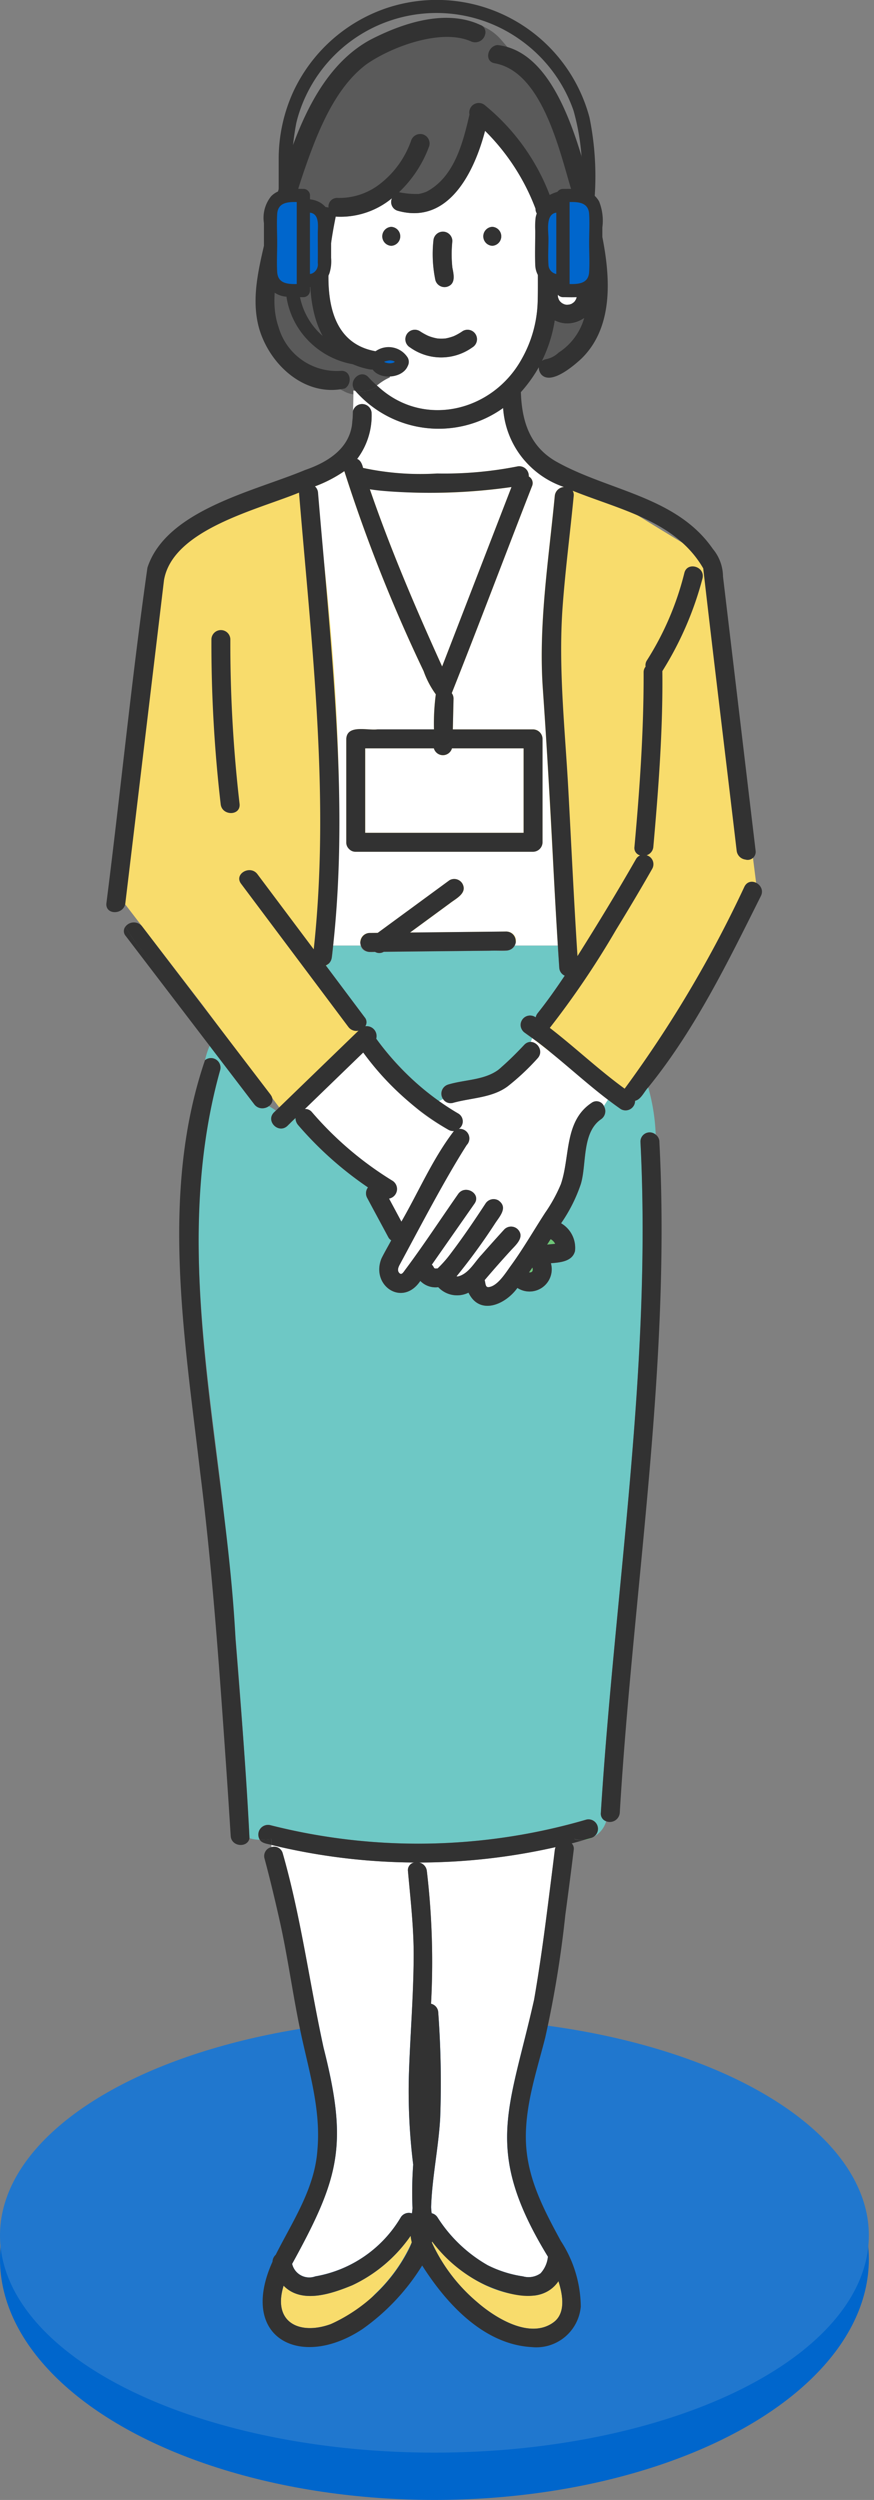<svg xmlns="http://www.w3.org/2000/svg" viewBox="0 0 70 200"><rect x="0" y="0" width="70" height="200" fill="#808080" stroke="none"/><g transform="translate(0 161.459)"><ellipse cx="34.794" cy="19.27" rx="34.794" ry="19.27" fill="#06c"/><ellipse cx="34.794" cy="17.378" rx="34.794" ry="17.378" fill="#2077ce"/></g><g transform="translate(8.518 0)"><path d="M-17703.824,2349.1s-5.049,1.121-8.08,3.48-4.379,1.685-5.053,4.043-3.707,26.619-3.707,26.619l6.738,8.761,7.076,9.435,6.4-6.4-3.375-5.391v-2.7h19.215v2.7l-2.7,5.391,8.09,4.718,9.77-16.511-3.367-26.619s-10.111-5.949-11.793-7.523S-17703.824,2349.1-17703.824,2349.1Z" transform="translate(17721.617 -2311.617)" fill="#f8dc6c"/><path d="M38.057,351.07a11.786,11.786,0,0,1-4.665,3.951c-1.651.681-4.071,1.522-5.509.038-.915,2.973,1.306,3.97,3.766,3.079a9.734,9.734,0,0,0,3.557-2.407,12.935,12.935,0,0,0,2.944-4.143,3.667,3.667,0,0,1-.092-.519" transform="translate(-13.686 -172.201)" fill="#f8dc6c"/><path d="M59.832,356.292c-3.247.172-6.313-1.835-8.229-4.323-.006.028-.015.056-.021.084a13.73,13.73,0,0,0,3.611,4.751c1.441,1.262,4.25,3.025,6.142,1.625.979-.724.74-2.173.386-3.285a2.686,2.686,0,0,1-1.888,1.147" transform="translate(-25.511 -172.646)" fill="#f8dc6c"/><path d="M47.246,116.185a.762.762,0,0,1-.727-.555h-5.5v6.756H53.7V115.63H47.97a.776.776,0,0,1-.724.555" transform="translate(-20.285 -55.761)" fill="#fff"/><path d="M70.494,193.685c-.026-.047-.051-.094-.081-.138a1.711,1.711,0,0,0-.159-.161c-.04-.026-.08-.053-.122-.075-.1.146-.187.292-.28.438.214-.024.429-.041.642-.063" transform="translate(-34.546 -94.178)" fill="#6ec878"/><path d="M66.978,198.2c.032,0,.064,0,.1,0s.052-.013.077-.021l.049-.028.025-.025c.01-.016.019-.032.028-.049s.015-.052.021-.078,0-.064,0-.1-.015-.061-.025-.091l0-.005c-.089.131-.181.261-.273.391l.005,0" transform="translate(-33.122 -96.402)" fill="#6ec878"/><path d="M52.5,197.941h0c.038-.007.029-.009,0,0" transform="translate(-25.966 -96.467)" fill="#6ec878"/><path d="M54.519,195.63l-.023.03.023-.03" transform="translate(-26.952 -95.326)" fill="#6ec878"/><path d="M54.578,195.539l-.036.046.036-.046" transform="translate(-26.975 -95.281)" fill="#6ec878"/><path d="M52.131,197.982h0" transform="translate(-25.782 -96.489)" fill="#6ec878"/><path d="M47.543,88.624,53.1,74.268a43.6,43.6,0,0,1-11.343.178c1.662,4.827,3.676,9.53,5.788,14.178" transform="translate(-20.65 -35.304)" fill="#fff"/><path d="M42.959,169.959a17.218,17.218,0,0,1-2.317-1.521l-.336.168.336-.168a27.053,27.053,0,0,1-4.515-4.661L31.451,168.3a.672.672,0,0,1,.542.218,27.268,27.268,0,0,0,6.49,5.528.778.778,0,0,1-.288,1.416q.5.923.994,1.847c1.393-2.412,2.512-5.044,4.211-7.255a.747.747,0,0,1-.441-.092" transform="translate(-15.554 -79.572)" fill="#fff"/><path d="M71.536,47.929a2.406,2.406,0,0,1-1.48-.2,11.166,11.166,0,0,1-1.023,3.231.755.755,0,0,1,.278-.129,2.014,2.014,0,0,0,1.046-.531A4.893,4.893,0,0,0,72.4,47.537a2.046,2.046,0,0,1-.868.392" transform="translate(-34.141 -22.084)" fill="#5a5a5a"/><path d="M50.177,291.477a61.966,61.966,0,0,1,.334,10.6.743.743,0,0,1,.577.7,77.535,77.535,0,0,1,.155,8.443c-.134,2.39-.649,4.736-.727,7.131.007.161.023.323.044.484a.753.753,0,0,1,.459.314,11.529,11.529,0,0,0,4.026,3.844,9.261,9.261,0,0,0,2.828.893,1.657,1.657,0,0,0,1.412-.245,2.3,2.3,0,0,0,.587-1.332c-5.218-8.541-3.1-11.678-1.107-20.559.728-4.038,1.127-8.151,1.717-12.2a49.643,49.643,0,0,1-10.935,1.231.774.774,0,0,1,.629.7" transform="translate(-24.505 -141.773)" fill="#fff"/><path d="M39.3,58.817a.771.771,0,0,1-.148-.228c0,.065,0,.131,0,.2.05.01.1.023.148.031" transform="translate(-19.363 -27.55)" fill="#6ec878"/><path d="M37.8,58.473c.231.06.457.116.682.161,0-.066,0-.131,0-.195a1.522,1.522,0,0,1-.476-.159.739.739,0,0,1-.207.192" transform="translate(-18.695 -27.398)" fill="#fff"/><path d="M55.52,26.09c-.081-.391-.175-.778-.268-1.166-.534-1.191-1.512-.763-2.332-.148a.76.76,0,0,1-1.135-.671,17.459,17.459,0,0,0-4.041-6.222c-.878,3.367-2.956,7.522-6.98,6.4a.727.727,0,0,1-.474-1.009,6.478,6.478,0,0,1-4.509,1.473c-.706,3.49-1.655,9.843,3.126,10.759a.721.721,0,0,1,.233,1.3c.478,0,.481.009.481.5a7.345,7.345,0,0,0-.895.6c.14.137.275.281.422.41.024-.015.047-.027.071-.042-.024.016-.048.027-.071.042,3.652,3.39,9.213,2.028,11.537-2.2a9.843,9.843,0,0,0,1.268-4.536c.027-.8.013-1.6.018-2.4a.765.765,0,0,1,1.478-.241,2.3,2.3,0,0,1,1.259-.15,4.223,4.223,0,0,0,.814-2.708M43.6,26.708a.758.758,0,0,1,1.516,0,10.123,10.123,0,0,0,0,2.114c.111.563.294,1.322-.426,1.539a.762.762,0,0,1-.933-.53,10.2,10.2,0,0,1-.162-3.123m-3.372.376a.759.759,0,0,1,0-1.516.759.759,0,0,1,0,1.516m6.488,8.13a4.282,4.282,0,0,1-4.983,0A.758.758,0,0,1,42.5,33.9a5.148,5.148,0,0,0,.684.383,3.514,3.514,0,0,0,.747.211l.064.006a3.223,3.223,0,0,0,.572-.007l.056-.01a4.054,4.054,0,0,0,.608-.174,4.467,4.467,0,0,0,.723-.409.758.758,0,0,1,.765,1.309m1.6-8.13a.759.759,0,0,1,0-1.516.759.759,0,0,1,0,1.516" transform="translate(-17.408 -7.418)" fill="#fff"/><path d="M34.9,29.273a.752.752,0,0,1-.636.16c-5.657-1.057-5.136-8.182-4.2-12.433a.674.674,0,0,1,.9-.508.69.69,0,0,1,.728-.776,5.309,5.309,0,0,0,3.425-1.145,7.514,7.514,0,0,0,2.454-3.416.774.774,0,0,1,.933-.53.765.765,0,0,1,.529.933,9.611,9.611,0,0,1-2.424,3.7,6.779,6.779,0,0,0,1.536.14q-.108.018.03,0a2.957,2.957,0,0,0,.645-.186c2.216-1.171,2.909-3.9,3.433-6.168a.764.764,0,0,1,1.278-.708,17.174,17.174,0,0,1,5.147,7.143,3.054,3.054,0,0,1,1.752-.348c-.965-3.177-2.344-9.483-6.132-10.184-.889-.13-.607-1.378.191-1.464a3.579,3.579,0,0,0-.99-.842.814.814,0,0,1-1.128.55C40,2.136,36.029,3.606,34,5.019c-2.016,1.505-3.261,4-4.174,6.281A55.762,55.762,0,0,0,27.5,18.768c-.455,2.385-1.366,4.894-.537,7.29a4.851,4.851,0,0,0,4.967,3.492c.722-.063.9.753.55,1.214a1.523,1.523,0,0,0,.476.159v0c-.305-.695.62-1.506,1.212-.852.1.109.212.2.317.308a7.262,7.262,0,0,1,.894-.6c0-.5,0-.505-.48-.505" transform="translate(-13.17 0.12)" fill="#5a5a5a"/><path d="M33.459,31.5l-.572-.081a2.027,2.027,0,0,1-.632-.209l-.53-.272.36-.475a.372.372,0,0,0,.045-.355c-.017-.034-.037-.06-.12-.06l-.034,0c-.152.013-.3.02-.455.02a4.978,4.978,0,0,1-3.13-1.1,5.988,5.988,0,0,1-1.9-2.744c-.71-2.053-.241-4.123.213-6.124.107-.47.217-.956.306-1.423l.005-.025a55.833,55.833,0,0,1,2.348-7.536c.866-2.163,2.143-4.855,4.339-6.5l.013-.009a13.187,13.187,0,0,1,6.736-2.277,5.207,5.207,0,0,1,2.122.4l.01,0a.305.305,0,0,0,.129.032.351.351,0,0,0,.3-.261l.165-.607.554.3a4.055,4.055,0,0,1,1.132.955l.623.722-.948.1a.369.369,0,0,0-.293.351c0,.073.009.1.121.12l.019,0c3.683.681,5.193,5.935,6.192,9.411.115.4.224.78.327,1.119l.229.752-.778-.112a2.554,2.554,0,0,0-1.462.3l-.489.238-.2-.507a16.677,16.677,0,0,0-5-6.936l-.02-.017a.289.289,0,0,0-.2-.082.271.271,0,0,0-.207.1.266.266,0,0,0-.047.23l.02.1-.024.1c-.477,2.064-1.2,5.183-3.687,6.5l-.039.019a3.461,3.461,0,0,1-.751.217h-.007c-.063.01-.093.015-.114.017a2.231,2.231,0,0,1-.3.02,3.492,3.492,0,0,1-.727-.093,2.768,2.768,0,0,0-.512-.073l-1.237-.02.9-.845a9.156,9.156,0,0,0,2.3-3.51.18.18,0,0,0-.022-.128.31.31,0,0,0-.17-.153.262.262,0,0,0-.069-.01.311.311,0,0,0-.261.228,8.028,8.028,0,0,1-2.622,3.644,5.817,5.817,0,0,1-3.747,1.247h-.016a.163.163,0,0,0-.134.044.294.294,0,0,0-.059.207l.036.7-.676-.2a.359.359,0,0,0-.1-.015c-.1,0-.148.039-.172.15-.546,2.489-1.192,7.07.614,9.8a4.7,4.7,0,0,0,3.193,2.039.254.254,0,0,0,.225-.053l.139-.115h.18a.972.972,0,0,1,.784.224,1.033,1.033,0,0,1,.2.781v.309l-.277.138a4.883,4.883,0,0,0-.636.418l-.191.138-.342.244-.3-.3c-.035-.035-.072-.069-.108-.1-.074-.069-.151-.141-.228-.225s-.117-.078-.132-.078a.3.3,0,0,0-.219.147.26.26,0,0,0-.035.245l.042.1ZM27.992,18.874c-.092.48-.2.97-.311,1.444-.423,1.865-.86,3.793-.243,5.576a4.419,4.419,0,0,0,4.083,3.173c.122,0,.246-.005.369-.016l.034,0a5.516,5.516,0,0,1-1.593-1.594c-2.009-3.033-1.337-7.92-.757-10.562a1.143,1.143,0,0,1,.975-.924,1.2,1.2,0,0,1,.248-.4,1.169,1.169,0,0,1,.859-.355h.054c.056,0,.112,0,.168,0a4.859,4.859,0,0,0,2.936-1.047A7.018,7.018,0,0,0,37.1,10.984a1.289,1.289,0,0,1,1.2-.887,1.263,1.263,0,0,1,.334.046,1.307,1.307,0,0,1,.793.657,1.15,1.15,0,0,1,.074.927,10.287,10.287,0,0,1-1.868,3.187,1.4,1.4,0,0,0,.408,0l.019,0h0l.029,0a2.47,2.47,0,0,0,.516-.146c1.887-1.01,2.568-3.284,3.138-5.737a1.243,1.243,0,0,1,.277-.939A1.265,1.265,0,0,1,43,7.624a1.293,1.293,0,0,1,.856.331,17.633,17.633,0,0,1,5.1,6.866,3.688,3.688,0,0,1,.808-.193l-.14-.486c-.93-3.237-2.336-8.127-5.405-8.7a1.091,1.091,0,0,1-.966-1.127,1.421,1.421,0,0,1,.413-.954l-.008-.007a1.308,1.308,0,0,1-.941.419,1.3,1.3,0,0,1-.549-.125,4.229,4.229,0,0,0-1.711-.315A12.256,12.256,0,0,0,34.3,5.425c-1.993,1.492-3.186,4.022-4,6.061A54.823,54.823,0,0,0,27.992,18.874Z" transform="translate(-13.17 0.12)" fill="#5a5a5a"/><path d="M53.173,64.957a7.09,7.09,0,0,1-2.068-4.573,8.866,8.866,0,0,1-11.84-1.374c-.049-.008-.1-.021-.148-.031,0,.515-.008,1.07-.034,1.64a.762.762,0,0,1,1.493.187,5.768,5.768,0,0,1-1.161,3.658c.269.09.407.429.475.717a21.8,21.8,0,0,0,5.93.445,30.082,30.082,0,0,0,6.4-.56.716.716,0,0,1,.816.344l.46-.187c-.108-.088-.22-.171-.323-.265" transform="translate(-19.33 -27.743)" fill="#fff"/><path d="M52.987,72.814a11.008,11.008,0,0,1-2.478-1.482l-.46.187a.869.869,0,0,1,.126.451.608.608,0,0,1,.255.788c-2.152,5.51-4.238,11.053-6.423,16.548a.727.727,0,0,1,.143.435L44.091,92.2h6.428a.769.769,0,0,1,.758.758v8.272a.769.769,0,0,1-.758.758H36.314a.7.7,0,0,1-.517-.206l-.015-.014c-.008-.009-.017-.017-.024-.026a.7.7,0,0,1-.2-.513V92.963c.069-1.172,1.714-.648,2.5-.758h4.518a18.068,18.068,0,0,1,.147-2.806.534.534,0,0,1-.033-.042,7.274,7.274,0,0,1-.942-1.809,125.7,125.7,0,0,1-6.35-16,10.782,10.782,0,0,1-2.355,1.218c1.564,12,2.58,24.561,1.46,36.732h2.211a.752.752,0,0,1,.7-1.006l.665-.007,5.747-4.21a.764.764,0,0,1,1.038.272c.421.771-.526,1.192-1.019,1.585l-3.177,2.327,7.742-.081a.75.75,0,0,1,.645,1.121H52.5c-.424-6.845-.713-13.7-1.206-20.536-.359-5.164.465-10.3.955-15.428a.791.791,0,0,1,.734-.718" transform="translate(-16.341 -33.852)" fill="#fff"/><path d="M44.558,157.968c1.325-.405,2.867-.341,4.017-1.169a23.969,23.969,0,0,0,2.094-2.009.675.675,0,0,1,.527-.233c.035-.1.072-.2.11-.3-.473-.335-1.223-.76-.831-1.442a.758.758,0,0,1,1.108-.22.8.8,0,0,1,.159-.335c.768-.963,1.479-1.976,2.168-3a.741.741,0,0,1-.437-.644c-.039-.588-.073-1.177-.11-1.765H49.909c-.356.671-1.395.314-2.029.41l-8.462.088a.693.693,0,0,1-.7.008c-.475.038-1.03.006-1.146-.505h-2.21c-.091.537.022,1.364-.582,1.594l3.112,4.15a.592.592,0,0,1,.048.715.792.792,0,0,1,.877.992,24.544,24.544,0,0,0,5,5.006l.343-.172a.75.75,0,0,1,.4-1.16" transform="translate(-17.2 -71.197)" fill="#6ec8c5"/><path d="M63.032,166.434c-2.075-1.579-3.963-3.389-6.069-4.93-.038.1-.075.2-.111.3a.786.786,0,0,1,.545,1.305,19.056,19.056,0,0,1-2.381,2.234c-1.253.945-2.944.924-4.4,1.335a.685.685,0,0,1-.8-.3l-.343.172a15.891,15.891,0,0,0,1.556.975.728.728,0,0,1,.051,1.243.762.762,0,0,1,.638,1.287c-1.766,2.77-3.751,6.584-5.389,9.615-.1.2-.19.438,0,.63s.318-.067.464-.261c1.475-1.972,2.83-4.046,4.242-6.064.556-.795,1.87-.036,1.309.765l-3.417,4.885a.607.607,0,0,1,.134.172.685.685,0,0,0,.041.076c.011.011.015.016.008.013.036.027.126.087.045.031a.2.2,0,0,0,.036.019c.031,0,.22-.013.138,0l.046-.007.035-.02a9.051,9.051,0,0,0,.992-1.125c.989-1.3,1.916-2.663,2.814-4.031a.772.772,0,0,1,1.037-.272c.82.567.089,1.292-.285,1.878a48.68,48.68,0,0,1-3.064,4.2c.034,0,.068.008.082.009l.029,0,.068-.015c.822-.245,1.272-1.142,1.841-1.734q.9-1.02,1.813-2.021a.766.766,0,0,1,1.072,0c.593.62-.153,1.244-.569,1.7q-1.061,1.163-2.083,2.362c.087.283.038.649.4.548.681-.135,1.312-1.168,1.688-1.683,1-1.363,1.842-2.842,2.762-4.257a12.31,12.31,0,0,0,1.255-2.285c.755-2.2.25-5.032,2.455-6.5a.655.655,0,0,1,.99.253h0l.324-.5" transform="translate(-22.857 -78.448)" fill="#fff"/><path d="M78.843,172.242h0" transform="translate(-38.993 -83.759)" fill="#6ec878"/><path d="M75.625,288.191a1.972,1.972,0,0,0,.772-.23,6.45,6.45,0,0,1-.772.23" transform="translate(-37.401 -140.99)" fill="#6ec878"/><path d="M77.168,287.943l-.017.009.017-.009" transform="translate(-38.156 -140.981)" fill="#6ec878"/><path d="M50.624,166.043c-.329.341-.573.964-1.055,1.078a.762.762,0,0,1-1.137.665c-.35-.243-.693-.494-1.031-.752l-.324.5a.783.783,0,0,1-.225,1.056c-1.554,1.072-1.142,3.6-1.62,5.186a12.455,12.455,0,0,1-1.583,3.138,2.274,2.274,0,0,1,1.115,2.218c-.209.85-1.21.918-1.931.978a1.78,1.78,0,0,1-2.683,1.976c-.985,1.358-3.022,2.219-3.916.379a2.069,2.069,0,0,1-2.423-.439,1.7,1.7,0,0,1-1.437-.5c-1.431,2.124-3.988.369-3.108-1.8.242-.49.525-.964.78-1.447a.672.672,0,0,1-.23-.242c-.561-1.051-1.133-2.1-1.694-3.149a.769.769,0,0,1,.062-.843,28.5,28.5,0,0,1-5.59-4.983.858.858,0,0,1-.214-.572l-.55.532c.013.023.028.043.04.068-.012-.024-.028-.044-.04-.068a.771.771,0,1,1-1.02-1.122,6.44,6.44,0,0,0-.569-.359.836.836,0,0,1-1.164-.149L15.5,162.717a6.276,6.276,0,0,0-.373,1.146.764.764,0,0,1,1.22.777c-3.18,10.968-1.268,22.477.079,33.579,1.022,9.268,1.74,18.581,2.265,27.887a2.842,2.842,0,0,0,.827.127.777.777,0,0,1,.824-1.175,48.085,48.085,0,0,0,25.327-.442.762.762,0,0,1,.57,1.393,2.094,2.094,0,0,0,1.021-1.257.639.639,0,0,1-.425-.678c1.12-17.89,4.091-35.716,3.171-53.688a.739.739,0,0,1,1.22-.569,16.073,16.073,0,0,0-.6-3.777" transform="translate(-7.227 -79.048)" fill="#6ec8c5"/><path d="M27.065,289.877c1.461,5.1,2.139,10.368,3.267,15.538,1.977,7.779,1.271,10.409-2.517,17.294a1.407,1.407,0,0,0,1.857,1,9.913,9.913,0,0,0,6.855-4.737.767.767,0,0,1,.885-.3c.018-.137.035-.274.045-.412a30.264,30.264,0,0,1,.054-3.49,47.506,47.506,0,0,1-.337-7.4c.107-3.116.367-6.224.375-9.343.006-2.25-.257-4.486-.456-6.724a.619.619,0,0,1,.5-.7,49.6,49.6,0,0,1-11.435-1.408c0,.059,0,.116,0,.175a.71.71,0,0,1,.907.508" transform="translate(-12.936 -141.599)" fill="#fff"/><path d="M83.051,177.182a.727.727,0,0,0-.3-.569c.049.922.051,1.843.051,2.765,0-.922,0-1.843-.051-2.765a.738.738,0,0,0-1.22.569c.919,17.971-2.052,35.8-3.172,53.687a.64.64,0,0,0,.425.678,1.893,1.893,0,0,0-.026-1.121,1.893,1.893,0,0,1,.026,1.121.8.8,0,0,0,1.092-.678c1.066-17.891,4.109-35.717,3.172-53.687" transform="translate(-38.755 -85.842)" fill="#323232"/><path d="M67.067,71.633l0,0-.073,2.217.073-2.217A95.593,95.593,0,0,1,57.471,87.8c-2.085-1.513-3.956-3.292-5.994-4.864a69.94,69.94,0,0,0,5.293-7.823c.991-1.618,1.966-3.247,2.907-4.9a.743.743,0,0,0-.448-1.088.769.769,0,0,0,.541-.68c.413-4.663.773-9.368.721-14.051a26.737,26.737,0,0,0,3.22-7.431c.21-.951-1.251-1.357-1.463-.4a23.555,23.555,0,0,1-3,6.982.7.7,0,0,0-.1.492.705.705,0,0,0-.158.468c.015,4.649-.312,9.314-.733,13.942a.615.615,0,0,0,.45.69.718.718,0,0,0-.337.313c-1.5,2.619-3.065,5.187-4.676,7.743-.287-4.433-.492-8.87-.733-13.306-.267-4.9-.816-9.781-.454-14.692.217-2.945.6-5.873.884-8.812a.674.674,0,0,0-.085-.42c3.78,1.523,8.265,2.42,10.459,6.21.862,7.532,1.792,15.058,2.677,22.588a.81.81,0,0,0,.7.71l.075-2.263-.075,2.263a.642.642,0,0,0,.818-.71q-1.306-10.97-2.612-21.94a3.494,3.494,0,0,0-.817-2.208c-2.927-4.231-8.431-4.639-12.608-7.021-2.065-1.211-2.69-3.218-2.763-5.517.225-.246.436-.507.638-.775a2.426,2.426,0,0,1-.9.265,2.426,2.426,0,0,0,.9-.265,10.879,10.879,0,0,0,.8-1.223.863.863,0,0,0,.2.59c.043-.037.089-.075.127-.113-.038.038-.083.075-.127.113.78.855,2.571-.679,3.206-1.267,2.7-2.627,2.3-6.828,1.586-10.2a5.044,5.044,0,0,0-.3-1.37C54.119,13.7,52.421,4.859,47.28,4.307,48.1,5.254,48.755,6.514,49.9,6.8c-1.146-.287-1.8-1.547-2.621-2.493-.8.085-1.079,1.334-.191,1.464,3.786.7,5.166,7,6.131,10.183a3.053,3.053,0,0,0-1.752.348,17.177,17.177,0,0,0-5.146-7.143.763.763,0,0,0-1.278.708c-.524,2.268-1.217,5-3.433,6.168a2.957,2.957,0,0,1-.645.186c-.092.015-.1.017-.03,0a6.806,6.806,0,0,1-1.536-.14,9.616,9.616,0,0,0,2.424-3.7.765.765,0,0,0-.53-.933.774.774,0,0,0-.933.53,7.517,7.517,0,0,1-2.454,3.416,5.31,5.31,0,0,1-3.425,1.145.69.69,0,0,0-.728.776.674.674,0,0,0-.9.508c-.932,4.251-1.454,11.376,4.2,12.433.954.178,1.363-1.283.4-1.462-4.781-.916-3.832-7.269-3.126-10.759a6.479,6.479,0,0,0,4.508-1.474.728.728,0,0,0,.474,1.01c4.024,1.12,6.1-3.035,6.98-6.4a17.45,17.45,0,0,1,4.04,6.222.76.76,0,0,0,1.135.671c.82-.616,1.8-1.043,2.332.148.095.388.188.775.269,1.166a4.232,4.232,0,0,1-.814,2.709A2.3,2.3,0,0,0,52,22.233a.765.765,0,0,0-1.478.241c0,.8.009,1.6-.018,2.4a9.833,9.833,0,0,1-1.268,4.537C46.915,33.637,41.349,35,37.7,31.609a2.4,2.4,0,0,1-1.8.362,8.866,8.866,0,0,0,11.84,1.374,7.179,7.179,0,0,0,4.869,6.321.79.79,0,0,0-.734.718c-.49,5.127-1.315,10.265-.955,15.429.323,4.639.588,9.278.827,13.923.144,2.794.3,5.587.488,8.378a.743.743,0,0,0,.438.644c-.689,1.029-1.4,2.041-2.168,3a.815.815,0,0,0-.159.335.756.756,0,1,0-.836,1.258c2.337,1.619,4.37,3.616,6.629,5.334.108-.165.219-.336.338-.514-.119.178-.23.349-.338.514.339.258.681.509,1.031.752a.762.762,0,0,0,1.137-.665c.482-.114.726-.736,1.055-1.078-.1-.346-.22-.693-.358-1.039.138.346.255.693.358,1.039,3.751-4.627,6.364-10,9.017-15.3.443-.867-.864-1.636-1.309-.765M52.131,24.219c.006-.038.017-.076.016-.065.012-.043.025-.087.039-.13a1.433,1.433,0,0,1,.085-.148c-.007.006-.008.009-.016.015a.261.261,0,0,0,.02-.021c.011-.021.06-.086.057-.058a.488.488,0,0,1,.1-.1c.053-.034.119-.061.171-.1a1,1,0,0,1,.182-.046,1.162,1.162,0,0,1,.2,0c.067.017.132.035.2.056a1.388,1.388,0,0,1,.164.1l.136.135a1.384,1.384,0,0,1,.1.165c.019.061.036.121.051.182,0-.016,0-.026,0-.048a.492.492,0,0,0,0,.061c.009.02.014.075,0,.066,0,.014,0,.028,0,.041q0,.043,0,.086a1.549,1.549,0,0,1-.055.212c-.034.059-.067.116-.1.172a1,1,0,0,1-.113.114l.042-.025c-.028.015-.056.037-.082.054a.968.968,0,0,1-.145.086c-.057.017-.113.035-.171.048h.041a.379.379,0,0,0-.062,0,.16.16,0,0,1-.051,0c-.056,0-.111,0-.167,0a1.132,1.132,0,0,1-.165-.045.227.227,0,0,1,.024.015.361.361,0,0,0-.034-.019c-.022-.006-.092-.031-.065-.036a.631.631,0,0,1-.113-.067c-.032-.031-.064-.067-.1-.1.034.064-.035-.02-.045-.044a.246.246,0,0,0-.02-.02c.009.007.011.011.018.016a1.259,1.259,0,0,1-.076-.126h0c0,.014.006.019.01.037-.006-.022-.014-.044-.021-.066a.228.228,0,0,1-.011-.031.882.882,0,0,1-.045-.161,1.343,1.343,0,0,1,0-.186c0,.012-.006.021-.01.035a.574.574,0,0,0,.012-.059m-.256,2.129a2.265,2.265,0,0,0,2.348-.191,4.889,4.889,0,0,1-2.048,2.763,2.014,2.014,0,0,1-1.046.531.75.75,0,0,0-.277.129,11.2,11.2,0,0,0,1.023-3.231" transform="translate(-15.96 -0.704)" fill="#323232"/><path d="M40.305,56.667c-.593-.654-1.517.157-1.212.852,0-.058,0-.12,0-.176,0,.057,0,.119,0,.176a.77.77,0,0,0,.148.228,2.4,2.4,0,0,0,1.8-.362,9.165,9.165,0,0,1-.738-.718" transform="translate(-19.304 -26.48)" fill="#323232"/><path d="M51.96,140.5l-7.741.081,3.176-2.327c.493-.392,1.44-.814,1.019-1.585a.764.764,0,0,0-1.037-.272l-5.747,4.211-.665.007a.759.759,0,0,0,0,1.516l.45-.005a.693.693,0,0,0,.7-.007l9.846-.1a.759.759,0,0,0,0-1.516" transform="translate(-19.897 -65.977)" fill="#323232"/><path d="M39.027,62.41c0,.12-.006.24-.013.358.013-.182.027-.364.035-.545a.81.81,0,0,0-.023.187" transform="translate(-19.295 -29.347)" fill="#323232"/><path d="M39.85,117.3a7.821,7.821,0,0,1-2.37,2.526,7.821,7.821,0,0,0,2.37-2.526.655.655,0,0,0-.991-.253c-2.205,1.466-1.7,4.295-2.455,6.5a12.312,12.312,0,0,1-1.256,2.285c-.92,1.415-1.766,2.894-2.762,4.257-.376.515-1.006,1.548-1.688,1.683-.357.1-.315-.26-.4-.548q1.019-1.2,2.083-2.362c.416-.455,1.162-1.08.569-1.7a.766.766,0,0,0-1.072,0q-.915,1-1.813,2.021c-.57.592-1.019,1.49-1.841,1.734l-.068.015-.029,0c-.015,0-.049,0-.082-.009a48.689,48.689,0,0,0,3.064-4.2c.373-.584,1.1-1.313.285-1.877a.772.772,0,0,0-1.038.272c-.891,1.358-1.8,2.7-2.786,3.995l.031-.04a9.549,9.549,0,0,1-1.051,1.2l-.035.02-.046.007c.082-.011-.107,0-.138,0a.154.154,0,0,1-.036-.019c.081.056-.009,0-.045-.031.007,0,0,0-.008-.013a.726.726,0,0,1-.041-.075.6.6,0,0,0-.134-.173l3.417-4.885c.561-.8-.753-1.56-1.309-.765-1.412,2.018-2.767,4.091-4.242,6.064-.146.194-.284.443-.464.261s-.1-.431,0-.63c1.634-3.023,3.626-6.853,5.389-9.615a.762.762,0,0,0-.638-1.287.728.728,0,0,0-.051-1.243,21.632,21.632,0,0,1-6.555-5.981.792.792,0,0,0-.876-.992.592.592,0,0,0-.048-.715l-3.112-4.15a.786.786,0,0,0,.477-.64c1.18-9.666.428-19.483-.4-29.146-.231-2.677-.477-5.353-.7-8.031a.756.756,0,0,0-.247-.509,10.8,10.8,0,0,0,2.354-1.219,125.78,125.78,0,0,0,6.35,16,7.308,7.308,0,0,0,.942,1.809c.011.015.022.029.033.042a18.072,18.072,0,0,0-.147,2.807H21.716c-.788.109-2.434-.413-2.5.758V96.2a.7.7,0,0,0,.2.513l.024.025.015.014a.7.7,0,0,0,.516.206H34.177a.769.769,0,0,0,.758-.758V87.926a.769.769,0,0,0-.758-.758H27.75q.029-1.233.057-2.465a.727.727,0,0,0-.143-.435c2.186-5.495,4.271-11.038,6.424-16.548a.607.607,0,0,0-.255-.787.768.768,0,0,0-.942-.8,30.044,30.044,0,0,1-6.4.56,21.794,21.794,0,0,1-5.93-.445c-.068-.288-.206-.627-.476-.717a5.769,5.769,0,0,0,1.161-3.658.762.762,0,0,0-1.493-.187,11.936,11.936,0,0,1-.471,3.042,10.257,10.257,0,0,0,.428-2.387c-.046,2.234-1.871,3.415-3.793,4.073-4.051,1.7-11.108,3.188-12.626,7.81-1.269,8.91-2.148,17.9-3.286,26.842-.079.663.609.867,1.086.621a4.009,4.009,0,0,1,0-1.579,4.009,4.009,0,0,0,0,1.579.786.786,0,0,0,.431-.621q1.55-12.92,3.095-25.841c.7-4.058,7.488-5.626,10.813-7,1,12.134,2.5,24.368,1.179,36.536L12.1,98.75c-.579-.771-1.9-.016-1.31.765l7.519,10.025,1.071,1.428a.791.791,0,0,0,.816.3l-6.769,6.543c-.7.68.37,1.751,1.072,1.073l.652-.63a.858.858,0,0,0,.214.572,28.486,28.486,0,0,0,5.59,4.983.768.768,0,0,0-.062.843c.561,1.051,1.133,2.1,1.694,3.149a.672.672,0,0,0,.23.242c-.256.483-.539.957-.78,1.447-.88,2.167,1.679,3.922,3.108,1.8a1.7,1.7,0,0,0,1.437.5,2.069,2.069,0,0,0,2.423.439c.884,1.839,2.942.976,3.916-.379a1.78,1.78,0,0,0,2.683-1.976c.721-.06,1.723-.128,1.931-.979a2.274,2.274,0,0,0-1.115-2.218A12.47,12.47,0,0,0,38,123.54c.479-1.586.067-4.114,1.62-5.186a.782.782,0,0,0,.225-1.056M27.685,88.684h5.734v6.756H20.73V88.684h5.5a.755.755,0,0,0,1.451,0M22.674,68.128a46.7,46.7,0,0,0,9.774-.35L26.892,82.134c-2.112-4.648-4.126-9.351-5.788-14.178.523.089,1.058.133,1.569.172M22.64,124.7a.778.778,0,0,0,.288-1.416,27.269,27.269,0,0,1-6.49-5.528.673.673,0,0,0-.542-.218l4.676-4.521A22.464,22.464,0,0,0,27.4,119.2a.745.745,0,0,0,.441.092c-1.7,2.212-2.818,4.843-4.212,7.255L22.64,124.7m3.9,5.589,0,0c.028-.008.036-.006,0,0m7.614.12c-.006.026-.013.052-.021.078s-.018.033-.028.048l-.024.025-.049.028c-.026.008-.052.015-.078.021s-.063,0-.1,0l-.005,0c.091-.13.184-.259.273-.391l0,.005c.01.03.018.061.025.091s0,.064,0,.1m1.155-2.027c.093-.146.185-.292.281-.438.041.023.082.049.121.075a1.715,1.715,0,0,1,.16.161c.029.044.055.091.08.138-.212.022-.428.039-.642.063" transform="translate(0 -28.814)" fill="#323232"/><path d="M41.661.577c-2.8-1.318-6.289-.141-8.867,1.2-4.98,2.743-6.68,9.713-8.116,14.829-.553,2.7-1.52,5.518-.746,8.257.858,2.923,3.693,5.5,6.867,4.788a5.209,5.209,0,0,0-1.338-.212,5.209,5.209,0,0,1,1.338.212c.6-.363.5-1.479-.343-1.406a4.85,4.85,0,0,1-4.967-3.492c-.829-2.4.083-4.905.537-7.289a55.646,55.646,0,0,1,2.327-7.468c.913-2.282,2.158-4.775,4.174-6.281C34.554,2.3,38.522.832,40.9,1.886a.814.814,0,0,0,1.127-.549,2.064,2.064,0,0,0-1.443-.2,2.064,2.064,0,0,1,1.443.2.617.617,0,0,0-.362-.76" transform="translate(-11.693 1.426)" fill="#323232"/><path d="M60.436,33.086a.759.759,0,0,0,0,1.516.759.759,0,0,0,0-1.516" transform="translate(-29.527 -14.937)" fill="#323232"/><path d="M44.434,33.086a.759.759,0,0,0,0,1.516.759.759,0,0,0,0-1.516" transform="translate(-21.613 -14.937)" fill="#323232"/><path d="M49.216,49.858a5.147,5.147,0,0,1-.684-.383.758.758,0,0,0-.765,1.309,4.281,4.281,0,0,0,4.983,0,.758.758,0,0,0-.765-1.309,4.441,4.441,0,0,1-.722.409,4.053,4.053,0,0,1-.608.174l-.056.01a3.223,3.223,0,0,1-.572.007l-.064-.006a3.484,3.484,0,0,1-.747-.211" transform="translate(-23.441 -22.989)" fill="#323232"/><path d="M52.53,33.842a.777.777,0,0,0-.758.758,10.2,10.2,0,0,0,.162,3.123.762.762,0,0,0,.933.53c.72-.217.537-.975.426-1.539a10.089,10.089,0,0,1,0-2.114.762.762,0,0,0-.758-.758" transform="translate(-25.579 -15.311)" fill="#323232"/><path d="M16.631,97.619a111.122,111.122,0,0,0,.74,13.192c.089.963,1.606.972,1.516,0a111.122,111.122,0,0,1-.74-13.192.759.759,0,0,0-1.516,0" transform="translate(-8.216 -46.491)" fill="#323232"/><path d="M74.532,43.582c0,.022,0,.032,0,.048l0,.013a.419.419,0,0,1,0-.061" transform="translate(-36.861 -20.128)" fill="#fff"/><path d="M72.518,45.325c-.01-.008-.016-.01-.024-.016l-.01,0a.373.373,0,0,1,.034.019" transform="translate(-35.848 -20.981)" fill="#fff"/><path d="M74.545,43.721,74.54,43.7c0,.023,0,.044,0,.067.005,0,.009-.017,0-.048" transform="translate(-36.865 -20.187)" fill="#fff"/><path d="M72.377,45.259l.035.012c-.021-.013-.042-.025-.066-.036s-.006.013.03.024" transform="translate(-35.777 -20.945)" fill="#fff"/><path d="M74.029,45.021l-.042.025-.023.017c.021-.015.042-.029.065-.042" transform="translate(-36.58 -20.84)" fill="#fff"/><path d="M73.946,45.1l-.018.012.018-.012" transform="translate(-36.562 -20.881)" fill="#fff"/><path d="M71.808,44.773c.007.006.014.014.02.02l0,0a.2.2,0,0,0-.018-.017" transform="translate(-35.514 -20.717)" fill="#fff"/><path d="M71.692,44.564c0-.019-.006-.024-.01-.037a.167.167,0,0,1-.012-.028.624.624,0,0,1,.021.066" transform="translate(-35.446 -20.581)" fill="#fff"/><path d="M71.661,44.467l-.01-.031a.2.2,0,0,0,.01.031" transform="translate(-35.436 -20.55)" fill="#fff"/><path d="M71.875,44.852c.026.039.041.035.02,0s-.03-.03-.045-.044l.026.039" transform="translate(-35.534 -20.737)" fill="#fff"/><path d="M73.262,45.4a.38.38,0,0,1,.062,0h-.041a.154.154,0,0,1-.021.005" transform="translate(-36.233 -21.024)" fill="#fff"/><path d="M73.16,45.408a.143.143,0,0,0,.051,0,.349.349,0,0,1-.051,0" transform="translate(-36.182 -21.03)" fill="#fff"/><path d="M71.552,43.7c0,.02-.007.04-.012.059,0-.014.006-.024.009-.035h0c0-.007,0-.015,0-.022" transform="translate(-35.381 -20.188)" fill="#fff"/><path d="M71.808,43.036c.008-.006.01-.01.017-.015l0-.006c-.007.007-.014.015-.021.021" transform="translate(-35.514 -19.848)" fill="#fff"/><path d="M71.818,42.6a.737.737,0,0,0-.059.065.216.216,0,0,1-.06.063,1.262,1.262,0,0,0-.086.148c-.014.043-.027.086-.038.13a.665.665,0,0,1-.019.088,1.633,1.633,0,0,0,0,.186.9.9,0,0,0,.045.161c-.005-.024,0-.016.022.06h0a1.1,1.1,0,0,0,.076.126.314.314,0,0,1,.048.048c.032.035.065.071.1.1a.673.673,0,0,0,.114.067.253.253,0,0,1,.076.039,1.171,1.171,0,0,0,.165.045c.056,0,.111.006.167,0-.018,0,0-.01.072-.008.058-.014.114-.031.171-.048a.955.955,0,0,0,.145-.087c-.024.014-.021.008.041-.029a1.042,1.042,0,0,0,.113-.114c.036-.057.07-.114.1-.172a1.478,1.478,0,0,0,.055-.212c0-.029,0-.058,0-.086,0-.013,0-.027,0-.041a.222.222,0,0,1-.007-.079c-.016-.062-.032-.122-.051-.182a1.323,1.323,0,0,0-.1-.165l-.135-.135a1.479,1.479,0,0,0-.165-.1c-.066-.021-.131-.039-.2-.056a1.2,1.2,0,0,0-.2,0,.979.979,0,0,0-.182.047c-.053.035-.118.062-.172.1-.015.012-.033.025-.04.032" transform="translate(-35.388 -19.552)" fill="#fff"/><path d="M71.864,42.931l-.015.022a.681.681,0,0,0,.057-.058c0-.013-.018,0-.042.035" transform="translate(-35.534 -19.786)" fill="#fff"/><path d="M71.58,43.574c0-.011-.011.026-.017.064a.4.4,0,0,1,.017-.064" transform="translate(-35.393 -20.123)" fill="#fff"/><path d="M71.844,44.806l0,0a.611.611,0,0,1,.045.044.292.292,0,0,0-.048-.048" transform="translate(-35.532 -20.733)" fill="#323232"/><path d="M73.153,45.4a.349.349,0,0,0,.051,0,.143.143,0,0,0,.021-.005c-.074,0-.091.005-.072.008" transform="translate(-36.176 -21.024)" fill="#323232"/><path d="M72.419,45.27l.01,0a.261.261,0,0,0-.076-.04c.023.012.044.023.066.036" transform="translate(-35.783 -20.945)" fill="#323232"/><path d="M74.54,43.756c0-.022,0-.043,0-.066l0-.013a.2.2,0,0,0,.007.079" transform="translate(-36.861 -20.175)" fill="#323232"/><path d="M71.649,44.424c0,.011.007.021.01.031a.266.266,0,0,0,.012.029c-.02-.076-.027-.084-.022-.06" transform="translate(-35.435 -20.539)" fill="#323232"/><path d="M73.914,45.1a.32.32,0,0,0,.041-.029c-.063.037-.065.043-.041.029" transform="translate(-36.548 -20.864)" fill="#323232"/><path d="M71.9,42.9c-.019.021-.038.039-.057.058l0,.006A.23.23,0,0,0,71.9,42.9" transform="translate(-35.53 -19.791)" fill="#323232"/><path d="M71.577,43.576a.343.343,0,0,0-.019.087h0a.667.667,0,0,0,.019-.087" transform="translate(-35.39 -20.125)" fill="#323232"/><path d="M14.534,156.969,4.24,143.5a.848.848,0,0,0-1.337.019A13.142,13.142,0,0,0,5.5,146.75,13.142,13.142,0,0,1,2.9,143.521a.585.585,0,0,0,.027.747l6.719,8.789a4.74,4.74,0,0,1,.4-.747,4.74,4.74,0,0,0-.4.747l3.576,4.678c.584.765,1.9.011,1.309-.765" transform="translate(-1.376 -69.388)" fill="#323232"/><path d="M16.057,211.161c-.76-15.128-5.417-30.581-1.227-45.552a.764.764,0,0,0-1.22-.777,14.679,14.679,0,0,0-.242,3.161,14.679,14.679,0,0,1,.242-3.161c-3.606,10.537-1.653,22.11-.391,32.933.969,7.679,1.519,15.417,2.055,23.136q.208,2.993.394,5.988c.055.9,1.372.97,1.506.186a2.546,2.546,0,0,1-1.278-.957,2.546,2.546,0,0,0,1.278.957c-.256-5.307-.7-10.614-1.116-15.914" transform="translate(-5.71 -80.016)" fill="#323232"/><path d="M24.318,288.321c.17.293.617.325.929.408,0-.161,0-.321,0-.474a6.65,6.65,0,0,1-.927.065" transform="translate(-12.027 -141.136)" fill="#323232"/><path d="M49.393,286.7a1.89,1.89,0,0,0,.743.089c.207-.058.416-.11.622-.171a.758.758,0,0,0-.4-1.461,48.1,48.1,0,0,1-25.327.441.777.777,0,0,0-.824,1.175,6.736,6.736,0,0,0,.928-.065v0a4.686,4.686,0,0,1,2.022-.008,4.686,4.686,0,0,0-2.022.008c0,.152,0,.312,0,.473a49.59,49.59,0,0,0,11.435,1.408.619.619,0,0,0-.5.7c.2,2.239.462,4.475.456,6.724-.008,3.119-.267,6.228-.375,9.343a47.444,47.444,0,0,0,.337,7.4,30.263,30.263,0,0,0-.055,3.491c-.01.138-.027.275-.045.412a.766.766,0,0,0-.885.3A9.912,9.912,0,0,1,28.65,321.7a1.408,1.408,0,0,1-1.857-1c3.8-6.9,4.491-9.514,2.517-17.295-1.127-5.169-1.806-10.435-3.267-15.536a.71.71,0,0,0-.907-.509,8.085,8.085,0,0,0,1.008,4.4,8.085,8.085,0,0,1-1.008-4.4.723.723,0,0,0-.555.911c.438,1.628.829,3.27,1.2,4.914.7,3.114,1.1,6.283,1.785,9.4.659,2.987,1.528,5.9,1.251,9-.214,3.1-1.987,5.7-3.342,8.389a.769.769,0,0,0-.254.547c-2.773,6.124,2.26,8.68,7.213,5.388a17.444,17.444,0,0,0,4.774-5.08c1.943,3.058,4.927,6.319,8.781,6.528a3.576,3.576,0,0,0,3.922-3.238,9.768,9.768,0,0,0-1.6-5.255c-1.431-2.636-2.775-5.17-2.8-8.246-.018-2.758.881-5.379,1.553-8.022a86.7,86.7,0,0,0,1.608-9.807c.234-1.732.461-3.466.673-5.2a.61.61,0,0,0-.159-.528c.317-.081.632-.172.948-.26a1.89,1.89,0,0,1-.743-.089M36.1,319.614a13.088,13.088,0,0,1-6.225,5.908c-2.458.891-4.683-.106-3.766-3.079,1.439,1.484,3.857.643,5.509-.038a11.786,11.786,0,0,0,4.665-3.952,3.724,3.724,0,0,0,.092.519,4.5,4.5,0,0,1-.275.642m12.022,2.47c.354,1.112.592,2.561-.387,3.285-1.891,1.4-4.7-.363-6.142-1.625a13.736,13.736,0,0,1-3.611-4.751c.007-.028.015-.056.021-.085a11.3,11.3,0,0,0,4.306,3.5c1.769.762,4.506,1.6,5.811-.321m-.292-34.51c-.488,4-.972,8.016-1.657,11.986-1.992,8.876-4.1,12.038,1.107,20.559a2.3,2.3,0,0,1-.587,1.331,1.655,1.655,0,0,1-1.412.245,9.237,9.237,0,0,1-2.828-.893,11.528,11.528,0,0,1-4.026-3.844.758.758,0,0,0-.459-.314c-.021-.16-.036-.322-.043-.484.077-2.4.593-4.74.727-7.131a77.542,77.542,0,0,0-.155-8.444.744.744,0,0,0-.577-.7,62.016,62.016,0,0,0-.334-10.6.775.775,0,0,0-.629-.7,49.583,49.583,0,0,0,10.935-1.231.816.816,0,0,0-.06.218" transform="translate(-11.913 -139.585)" fill="#323232"/><path d="M57.868,164.14c-.085.074-.154.131-.247.206-1.15.828-2.692.764-4.017,1.169a.759.759,0,0,0,.4,1.462c1.455-.41,3.145-.39,4.4-1.335a19.054,19.054,0,0,0,2.381-2.233c.667-.712-.4-1.786-1.072-1.073-.592.625-1.2,1.237-1.847,1.8" transform="translate(-26.246 -78.744)" fill="#323232"/><path d="M54.524,195.619l-.028.036.028-.036" transform="translate(-26.952 -95.32)" fill="#323232"/><g transform="translate(12.61)"><ellipse cx="1.011" cy="0.505" rx="1.011" ry="0.505" transform="translate(9.392 28.335)" fill="#06c"/><path d="M-17748.658,2687.2s-2.021-.379-2.146.885,0,5.686,0,5.686l2.146,1.137.76-1.137,1.01-1.643v-4.043Z" transform="translate(17751.73 -2671.373)" fill="#06c"/><path d="M-17749.09,2685.25s2.021.632,2.148,1.9,0,5.686,0,5.686l-2.148.126-.76-.126-1.01-1.643v-4.043Z" transform="translate(17773.426 -2669.93)" fill="#06c"/><path d="M3.516,27.2a6.582,6.582,0,0,0,3.032,1.81,6.483,6.483,0,0,0,1.493.223c.175.006.351.006.529,0a1.151,1.151,0,0,1-.035-.285,1.039,1.039,0,0,1,.356-.805,5.367,5.367,0,0,1-3.145-.568,5.456,5.456,0,0,1-1.177-.831,5.526,5.526,0,0,1-.745-.846A5.626,5.626,0,0,1,2.9,23.774h.272a.539.539,0,0,0,.531-.531v-.293a1.669,1.669,0,0,0,.843-.226,1.642,1.642,0,0,0,.557-.55,1.984,1.984,0,0,0,.144-.275,3.152,3.152,0,0,0,.145-1.271V18.942c0-.41.018-.825,0-1.234A1.786,1.786,0,0,0,4.225,16.07a1.969,1.969,0,0,0-.373-.1L3.8,15.961l-.051-.011L3.7,15.943v-.3a.49.49,0,0,0-.152-.371.463.463,0,0,0-.23-.14.564.564,0,0,0-.149-.02c-.3,0-.614-.013-.919,0A21.9,21.9,0,0,1,2.6,9.857c.051-.218.108-.435.175-.651A11.564,11.564,0,0,1,20.641,3.259a11.847,11.847,0,0,1,.988.8A11.616,11.616,0,0,1,24.64,8.4c.061.154.119.31.172.467a18.552,18.552,0,0,1,.639,6.309,3.839,3.839,0,0,0-.382-.047c-.346-.026-.7-.017-1.056-.016h-.054a.532.532,0,0,0-.531.531v.3a.5.5,0,0,0-.108.019,2.025,2.025,0,0,0-.246.052,1.751,1.751,0,0,0-1.307,1.409,6.427,6.427,0,0,0-.027,1.042c0,.914-.038,1.837,0,2.75a1.77,1.77,0,0,0,.928,1.5,1.9,1.9,0,0,0,.76.228v.3a.539.539,0,0,0,.531.531c.9,0,1.875.12,2.576-.581a2.746,2.746,0,0,0,.581-2.154V18.19a4.12,4.12,0,0,0-.261-2.075,1.916,1.916,0,0,0-.349-.447A23.547,23.547,0,0,0,26.085,9.4,12.661,12.661,0,0,0,9.713.688,12.75,12.75,0,0,0,2.33,7.407a12.981,12.981,0,0,0-1.138,5.3c0,.863,0,1.726,0,2.589a1.8,1.8,0,0,0-.6.4,2.746,2.746,0,0,0-.581,2.154V20.7a4.12,4.12,0,0,0,.261,2.075,1.926,1.926,0,0,0,1.551.961.6.6,0,0,0,.008.113A6.4,6.4,0,0,0,3.516,27.2M26.057,17.122c.047.768,0,1.552,0,2.321s.047,1.554,0,2.321c-.056.918-.835.974-1.565.959v-6.56c.729-.015,1.509.04,1.565.959M22.8,21.179c-.046-.687,0-1.394,0-2.083,0-.631-.247-1.959.627-2.083v4.907a.77.77,0,0,1-.627-.74M1.073,17.122c.056-.918.835-.974,1.565-.959v6.56c-.729.015-1.509-.04-1.565-.959-.047-.767,0-1.552,0-2.321s-.047-1.554,0-2.321m3.253,3.93a.793.793,0,0,1-.43.813.742.742,0,0,1-.2.054V17.012c.793.106.627,1.094.627,1.685,0,.785.012,1.571,0,2.355" transform="translate(0 0)" fill="#323232"/><path d="M40.972,125.1a.7.7,0,0,0,0-.665,1.811,1.811,0,0,0-2.64-.473,1.038,1.038,0,0,0-.356.805,1.153,1.153,0,0,0,.035.285c.3,1.185,2.49,1.173,2.961.048m-1.823-.291a.287.287,0,0,1-.069-.047.065.065,0,0,1,.035-.019,2.106,2.106,0,0,1,.4-.091.838.838,0,0,1,.333.057,1,1,0,0,1,.091.058.82.82,0,0,1-.091.058.885.885,0,0,1-.333.057,1.132,1.132,0,0,1-.368-.074" transform="translate(-29.441 -95.818)" fill="#323232"/><rect width="27.129" height="30.126" transform="translate(0 0)" fill="none"/></g></g></svg>
